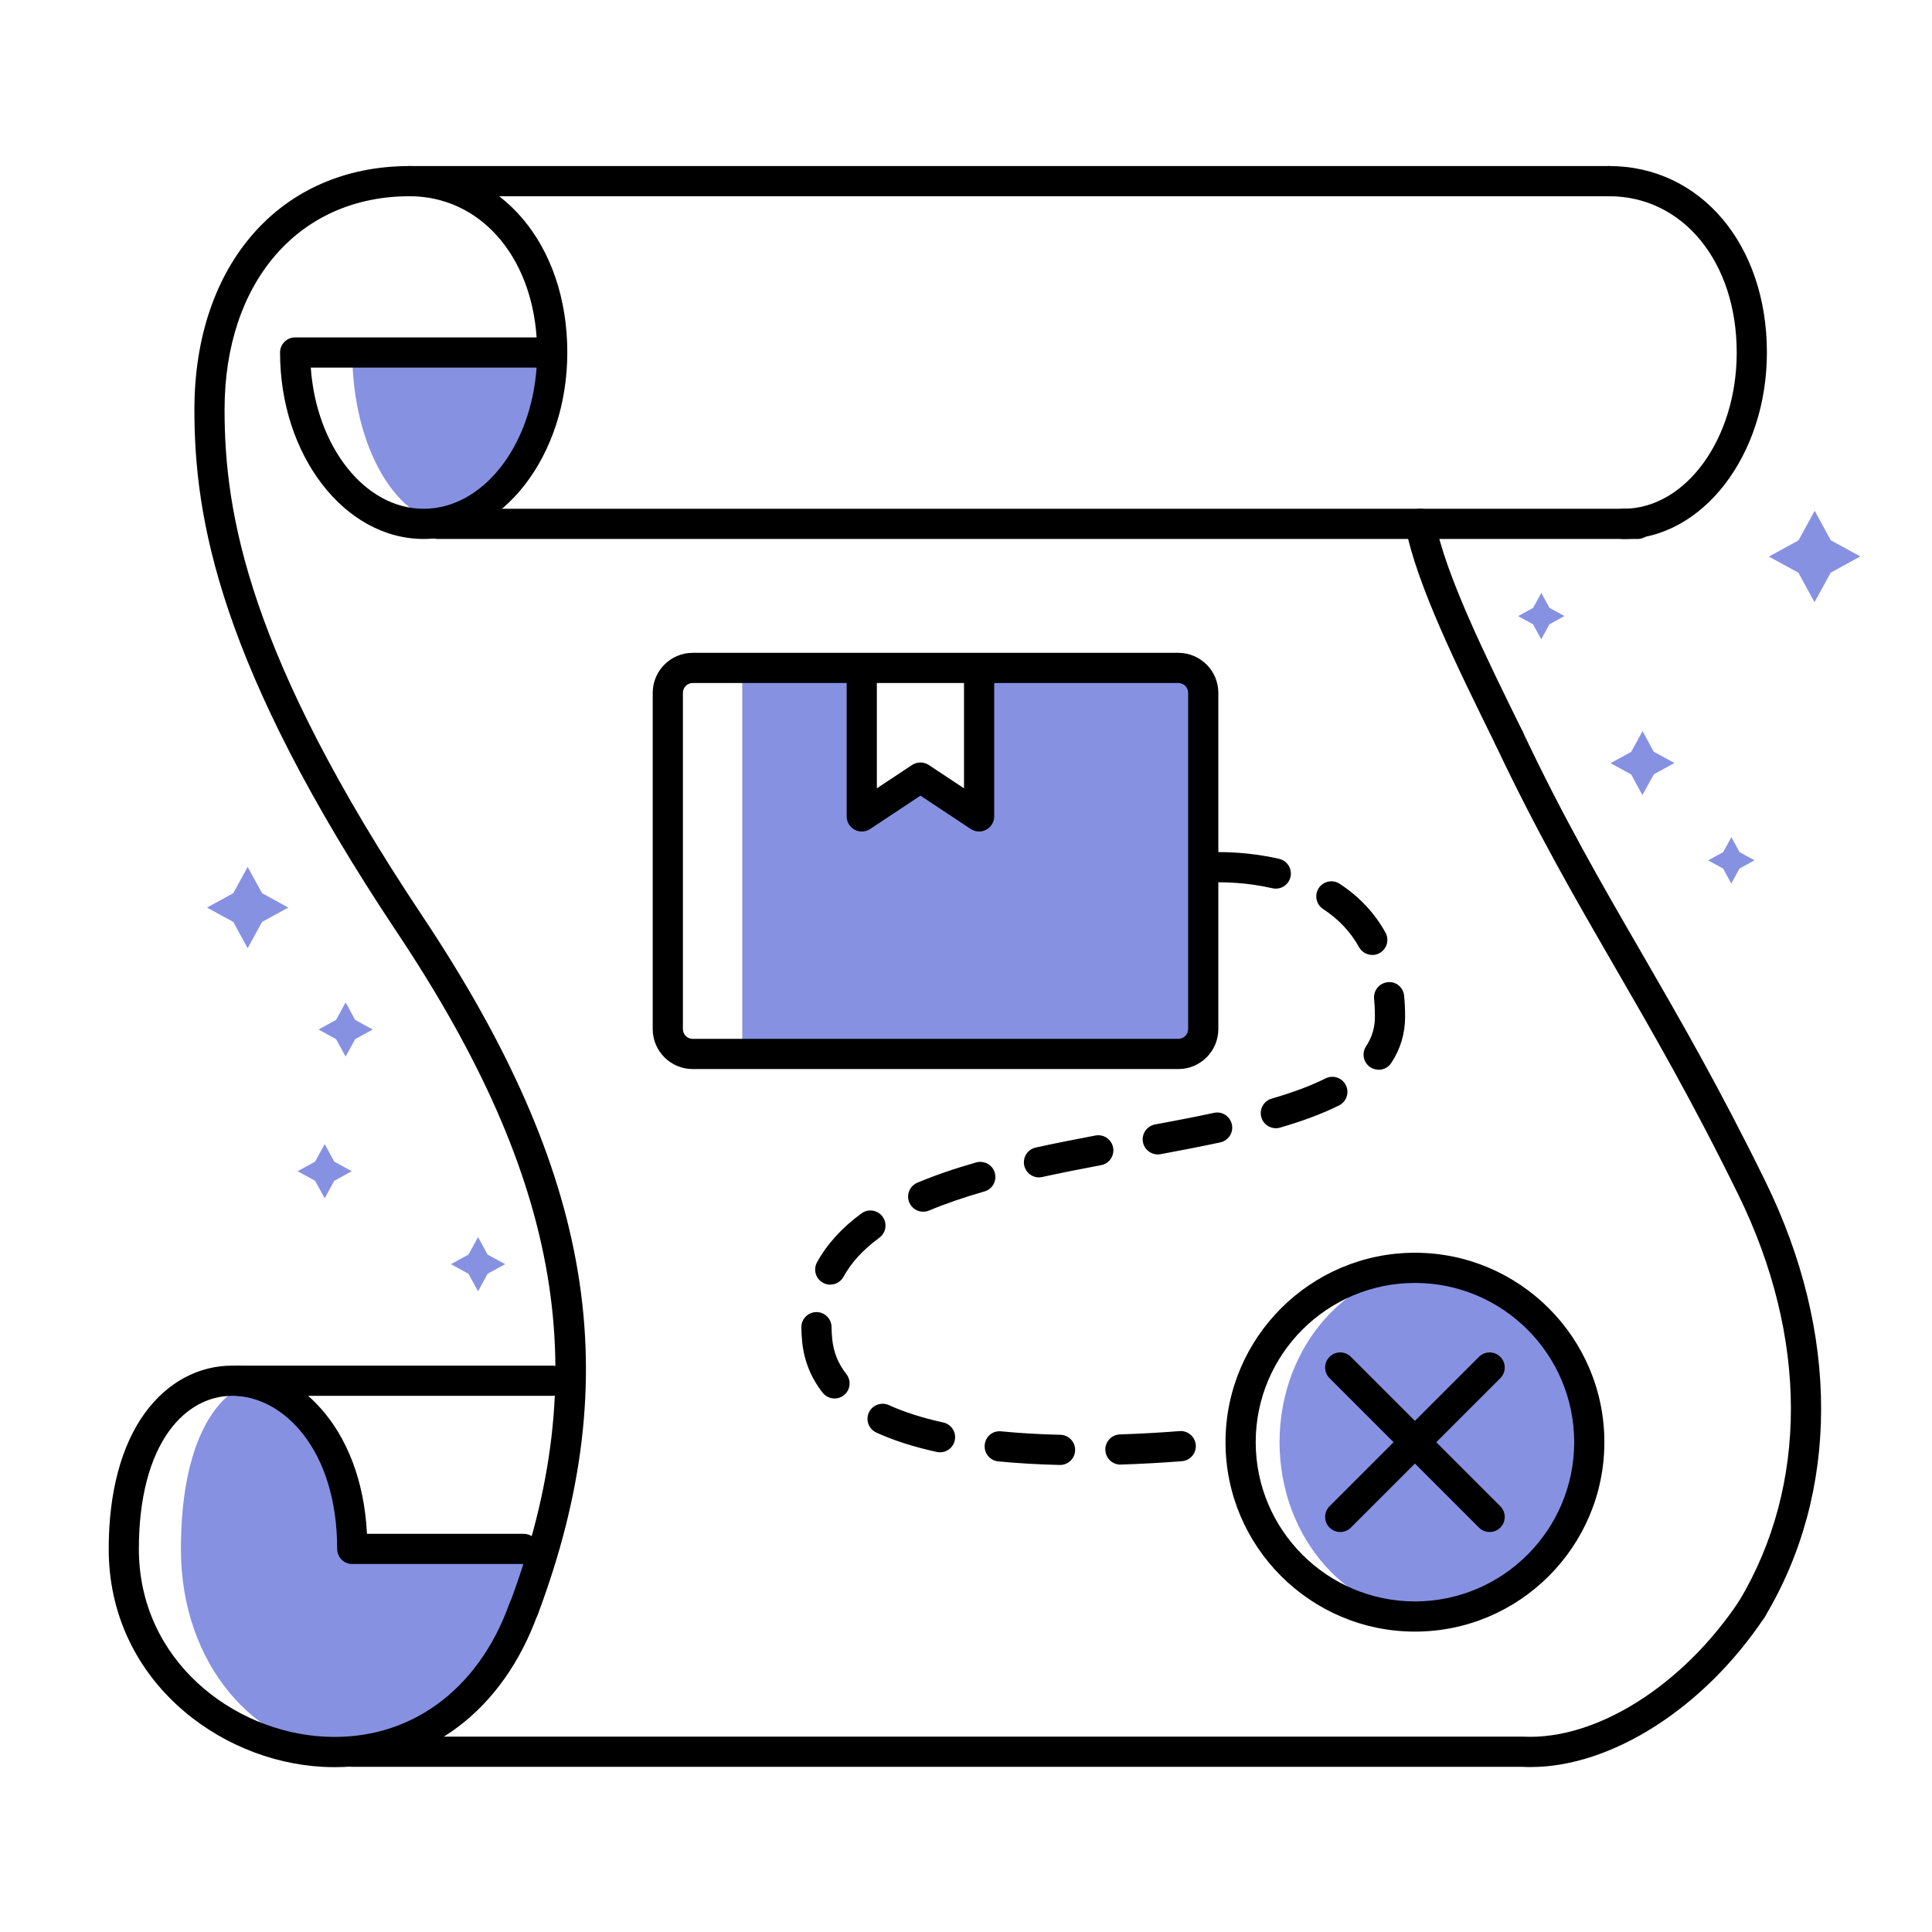 <svg viewBox="0 0 64 64" height="64" width="64" xmlns="http://www.w3.org/2000/svg" id="o"><path d="M35.114,48.529h-.011c-.718-.017-1.402-.057-2.035-.119-.274-.027-.476-.272-.448-.547,.027-.274,.258-.478,.547-.448,.608,.06,1.267,.099,1.959,.114,.276,.006,.495,.235,.489,.511-.006,.272-.229,.489-.5,.489Zm2.001-.012c-.269,0-.49-.213-.499-.484-.009-.276,.207-.507,.483-.516,.727-.024,1.399-.065,1.975-.11,.271-.023,.516,.184,.538,.459s-.185,.516-.459,.538c-.589,.046-1.277,.088-2.021,.112-.005,0-.011,0-.017,0Zm-5.975-.407c-.035,0-.071-.003-.107-.012-.761-.166-1.436-.382-2.004-.643-.251-.115-.361-.412-.246-.663,.115-.25,.412-.36,.663-.246,.503,.231,1.109,.424,1.8,.575,.27,.059,.441,.325,.382,.595-.051,.234-.258,.394-.488,.394Zm-3.495-1.784c-.148,0-.294-.065-.394-.191-.387-.492-.615-1.058-.678-1.684-.016-.166-.025-.326-.027-.481-.003-.276,.219-.502,.495-.505h.005c.274,0,.497,.22,.5,.495,.001,.128,.009,.259,.022,.394,.044,.438,.197,.82,.469,1.165,.17,.217,.133,.531-.084,.702-.091,.072-.201,.107-.309,.107Zm-.142-3.77c-.081,0-.164-.02-.24-.062-.242-.133-.331-.437-.198-.679,.33-.602,.826-1.147,1.473-1.62,.223-.163,.535-.115,.699,.109,.163,.223,.114,.536-.109,.699-.535,.391-.923,.814-1.186,1.292-.091,.166-.262,.26-.439,.26Zm3.079-2.416c-.195,0-.38-.115-.461-.306-.107-.255,.013-.548,.267-.655,.576-.242,1.213-.462,1.948-.672,.265-.074,.543,.077,.618,.343,.076,.266-.077,.542-.343,.618-.696,.2-1.296,.407-1.835,.633-.063,.026-.129,.039-.194,.039Zm3.835-1.137c-.229,0-.437-.159-.488-.393-.059-.27,.111-.537,.381-.596,.65-.143,1.314-.273,1.979-.399,.272-.051,.533,.128,.584,.398,.051,.271-.127,.533-.398,.584-.655,.124-1.31,.252-1.95,.393-.036,.008-.072,.012-.108,.012Zm3.935-.761c-.236,0-.446-.168-.491-.409-.05-.271,.129-.532,.4-.583,.668-.124,1.324-.25,1.953-.385,.272-.061,.536,.114,.594,.384s-.114,.536-.384,.594c-.638,.137-1.303,.265-1.98,.391-.031,.006-.062,.008-.092,.008Zm3.912-.868c-.217,0-.417-.142-.48-.36-.077-.265,.075-.542,.34-.62,.721-.21,1.306-.43,1.787-.671,.248-.123,.548-.023,.671,.223,.124,.247,.024,.547-.223,.671-.536,.269-1.176,.51-1.956,.737-.046,.014-.094,.02-.14,.02Zm3.405-1.938c-.095,0-.191-.027-.277-.084-.229-.153-.292-.463-.139-.693,.197-.296,.293-.618,.293-.983,0-.208-.009-.405-.027-.593-.026-.275,.175-.519,.45-.545,.276-.038,.52,.175,.545,.45,.021,.219,.032,.448,.032,.689,0,.562-.155,1.079-.461,1.538-.096,.145-.255,.223-.417,.223Zm-.21-3.802c-.176,0-.346-.093-.438-.257-.281-.507-.682-.932-1.191-1.264-.231-.151-.296-.461-.146-.692,.151-.231,.461-.295,.692-.146,.646,.422,1.158,.966,1.519,1.617,.134,.242,.047,.546-.194,.68-.077,.043-.16,.063-.242,.063Zm-3.197-2.197c-.038,0-.076-.004-.114-.013-.854-.198-1.597-.198-1.876-.198-.276,0-.5-.224-.5-.5s.224-.5,.5-.5c.311,0,1.138,0,2.103,.225,.269,.062,.436,.331,.374,.6-.054,.231-.259,.387-.486,.387Z"></path><ellipse fill="#8691e2" ry="5.775" rx="5.13" cy="47.774" cx="47.517"></ellipse><path fill="#8691e2" d="M18.293,11.677h-6.623c0,3.135,1.483,5.677,3.312,5.677s3.312-2.542,3.312-5.677"></path><path fill="#8691e2" d="M17.347,53.308c-.983,3.488-4.066,4.858-6.15,4.722-2.645-.174-5.204-2.805-5.204-6.719,0-7.916,5.947-6.927,5.947,0h6.353"></path><path d="M49.99,24.95c-.185,0-.362-.103-.449-.279-1.278-2.596-2.6-5.28-2.986-7.219-.054-.271,.122-.534,.393-.588,.269-.058,.534,.122,.588,.393,.361,1.811,1.653,4.435,2.903,6.973,.122,.248,.02,.547-.228,.669-.071,.035-.146,.051-.22,.051Z"></path><path d="M53.774,17.854c-.276,0-.5-.224-.5-.5s.224-.5,.5-.5c2.072,0,3.757-2.322,3.757-5.177,0-3-1.779-5.177-4.23-5.177-.276,0-.5-.224-.5-.5s.224-.5,.5-.5c3.031,0,5.23,2.598,5.23,6.177,0,3.406-2.134,6.177-4.757,6.177Z"></path><polygon fill="#8691e2" points="61.625 18.432 60.645 18.969 60.108 19.949 59.575 18.971 58.597 18.438 59.577 17.901 60.114 16.921 60.647 17.898 61.625 18.432"></polygon><polygon fill="#8691e2" points="55.468 25.276 54.783 25.652 54.407 26.337 54.034 25.653 53.351 25.281 54.036 24.905 54.411 24.22 54.784 24.903 55.468 25.276"></polygon><polygon fill="#8691e2" points="58.12 28.498 57.623 28.771 57.351 29.268 57.08 28.772 56.584 28.501 57.081 28.229 57.354 27.732 57.625 28.228 58.12 28.498"></polygon><polygon fill="#8691e2" points="6.858 30.064 7.728 30.54 8.204 31.411 8.681 30.54 9.551 30.064 8.681 29.588 8.204 28.717 7.728 29.588 6.858 30.064"></polygon><polygon fill="#8691e2" points="51.825 20.407 51.328 20.68 51.055 21.177 50.785 20.681 50.289 20.41 50.786 20.138 51.058 19.641 51.329 20.137 51.825 20.407"></polygon><polygon fill="#8691e2" points="9.858 38.798 10.438 39.115 10.756 39.695 11.073 39.115 11.653 38.798 11.073 38.48 10.756 37.9 10.438 38.48 9.858 38.798"></polygon><polygon fill="#8691e2" points="14.938 41.878 15.518 42.195 15.836 42.776 16.153 42.195 16.734 41.878 16.153 41.56 15.836 40.98 15.518 41.56 14.938 41.878"></polygon><polygon fill="#8691e2" points="10.551 34.104 11.132 34.422 11.449 35.002 11.766 34.422 12.347 34.104 11.766 33.787 11.449 33.206 11.132 33.787 10.551 34.104"></polygon><path d="M14.035,17.854c-2.624,0-4.758-2.771-4.758-6.177,0-.276,.224-.5,.5-.5h7.999c-.187-2.739-1.901-4.677-4.214-4.677-.276,0-.5-.224-.5-.5s.224-.5,.5-.5c3.031,0,5.231,2.598,5.231,6.177,0,3.406-2.134,6.177-4.758,6.177Zm-3.74-5.677c.183,2.621,1.791,4.677,3.74,4.677s3.557-2.056,3.74-4.677h-7.48Z"></path><path d="M11.095,58.539c-.131,0-.264-.003-.397-.01-3.489-.18-7.097-2.929-7.097-7.218,0-1.875,.418-3.438,1.209-4.517,.735-1.003,1.761-1.556,2.887-1.556,2.075,0,4.275,1.949,4.46,5.572h5.189c.276,0,.5,.224,.5,.5s-.224,.5-.5,.5h-5.677c-.276,0-.5-.224-.5-.5,0-3.294-1.79-5.072-3.473-5.072-.799,0-1.538,.408-2.08,1.147-.665,.907-1.016,2.264-1.016,3.925,0,3.695,3.126,6.064,6.149,6.219,2.782,.146,5.085-1.504,6.126-4.409,.093-.26,.378-.396,.64-.302,.26,.093,.395,.379,.302,.64-1.149,3.206-3.645,5.081-6.722,5.081Z"></path><path d="M17.347,53.808c-.059,0-.118-.01-.176-.032-.258-.097-.389-.385-.292-.644,2.839-7.572,1.758-14.02-3.732-22.254-5.91-8.866-6.707-13.725-6.707-17.308,0-4.827,2.862-8.069,7.123-8.069H53.301c.276,0,.5,.224,.5,.5s-.224,.5-.5,.5H13.562c-3.663,0-6.123,2.841-6.123,7.069,0,3.434,.777,8.11,6.539,16.753,5.692,8.538,6.804,15.248,3.837,23.161-.075,.201-.266,.324-.468,.324Z"></path><path d="M50.715,58.536c-.094,0-.187-.002-.279-.007H11.67c-.276,0-.5-.223-.5-.5s.224-.5,.5-.5H50.462c2.41,.118,5.275-1.682,7.153-4.499,.152-.23,.463-.292,.693-.139,.23,.153,.292,.463,.139,.693-1.997,2.995-5.069,4.951-7.732,4.951Z"></path><path d="M18.293,46.238H7.885c-.276,0-.5-.224-.5-.5s.224-.5,.5-.5h10.408c.276,0,.5,.224,.5,.5s-.224,.5-.5,.5Z"></path><path d="M54.247,17.854H14.508c-.276,0-.5-.224-.5-.5s.224-.5,.5-.5H54.247c.276,0,.5,.224,.5,.5s-.224,.5-.5,.5Z"></path><path d="M58.031,53.808c-.087,0-.176-.023-.257-.071-.237-.142-.313-.449-.171-.686,2.305-3.841,2.297-8.753-.02-13.478-1.521-3.099-2.832-5.366-4.1-7.558-1.324-2.289-2.574-4.451-3.946-7.351-.118-.25-.011-.548,.238-.666,.25-.119,.548-.011,.666,.238,1.354,2.862,2.594,5.007,3.908,7.277,1.276,2.207,2.596,4.489,4.131,7.619,2.47,5.035,2.462,10.295-.021,14.433-.094,.156-.259,.243-.429,.243Z"></path><path d="M44.397,50.75c-.128,0-.256-.049-.354-.146-.195-.195-.195-.512,0-.707l4.95-4.95c.195-.195,.512-.195,.707,0s.195,.512,0,.707l-4.95,4.95c-.098,.098-.226,.146-.354,.146Z"></path><path d="M49.347,50.75c-.128,0-.256-.049-.354-.146l-4.95-4.95c-.195-.195-.195-.512,0-.707s.512-.195,.707,0l4.95,4.95c.195,.195,.195,.512,0,.707-.098,.098-.226,.146-.354,.146Z"></path><path fill="#8691e2" d="M39.28,22.126h-14.691v12.788h14.691c.552,0,1-.448,1-1v-10.788c0-.552-.448-1-1-1Zm-6.425,4.919l-1.944-1.287-1.944,1.287v-4.506h3.887v4.506Z"></path><path d="M32.434,27.545c-.097,0-.193-.028-.276-.083l-1.667-1.105-1.667,1.105c-.153,.101-.352,.111-.513,.023-.163-.087-.264-.256-.264-.44v-4.506c0-.276,.224-.5,.5-.5s.5,.224,.5,.5v3.575l1.167-.773c.168-.11,.385-.11,.553,0l1.167,.773v-3.575c0-.276,.224-.5,.5-.5s.5,.224,.5,.5v4.506c0,.184-.101,.354-.264,.44-.074,.04-.155,.06-.236,.06Z"></path><path d="M39.034,35.414H22.947c-.731,0-1.325-.594-1.325-1.325v-11.138c0-.73,.594-1.325,1.325-1.325h16.087c.731,0,1.325,.595,1.325,1.325v11.138c0,.73-.594,1.325-1.325,1.325Zm-16.087-12.788c-.179,0-.325,.146-.325,.325v11.138c0,.179,.146,.325,.325,.325h16.087c.179,0,.325-.146,.325-.325v-11.138c0-.179-.146-.325-.325-.325H22.947Z"></path><path d="M46.872,54.049c-3.46,0-6.275-2.815-6.275-6.275s2.815-6.275,6.275-6.275,6.275,2.815,6.275,6.275-2.815,6.275-6.275,6.275Zm0-11.55c-2.909,0-5.275,2.367-5.275,5.275s2.367,5.275,5.275,5.275,5.275-2.366,5.275-5.275-2.366-5.275-5.275-5.275Z"></path></svg>